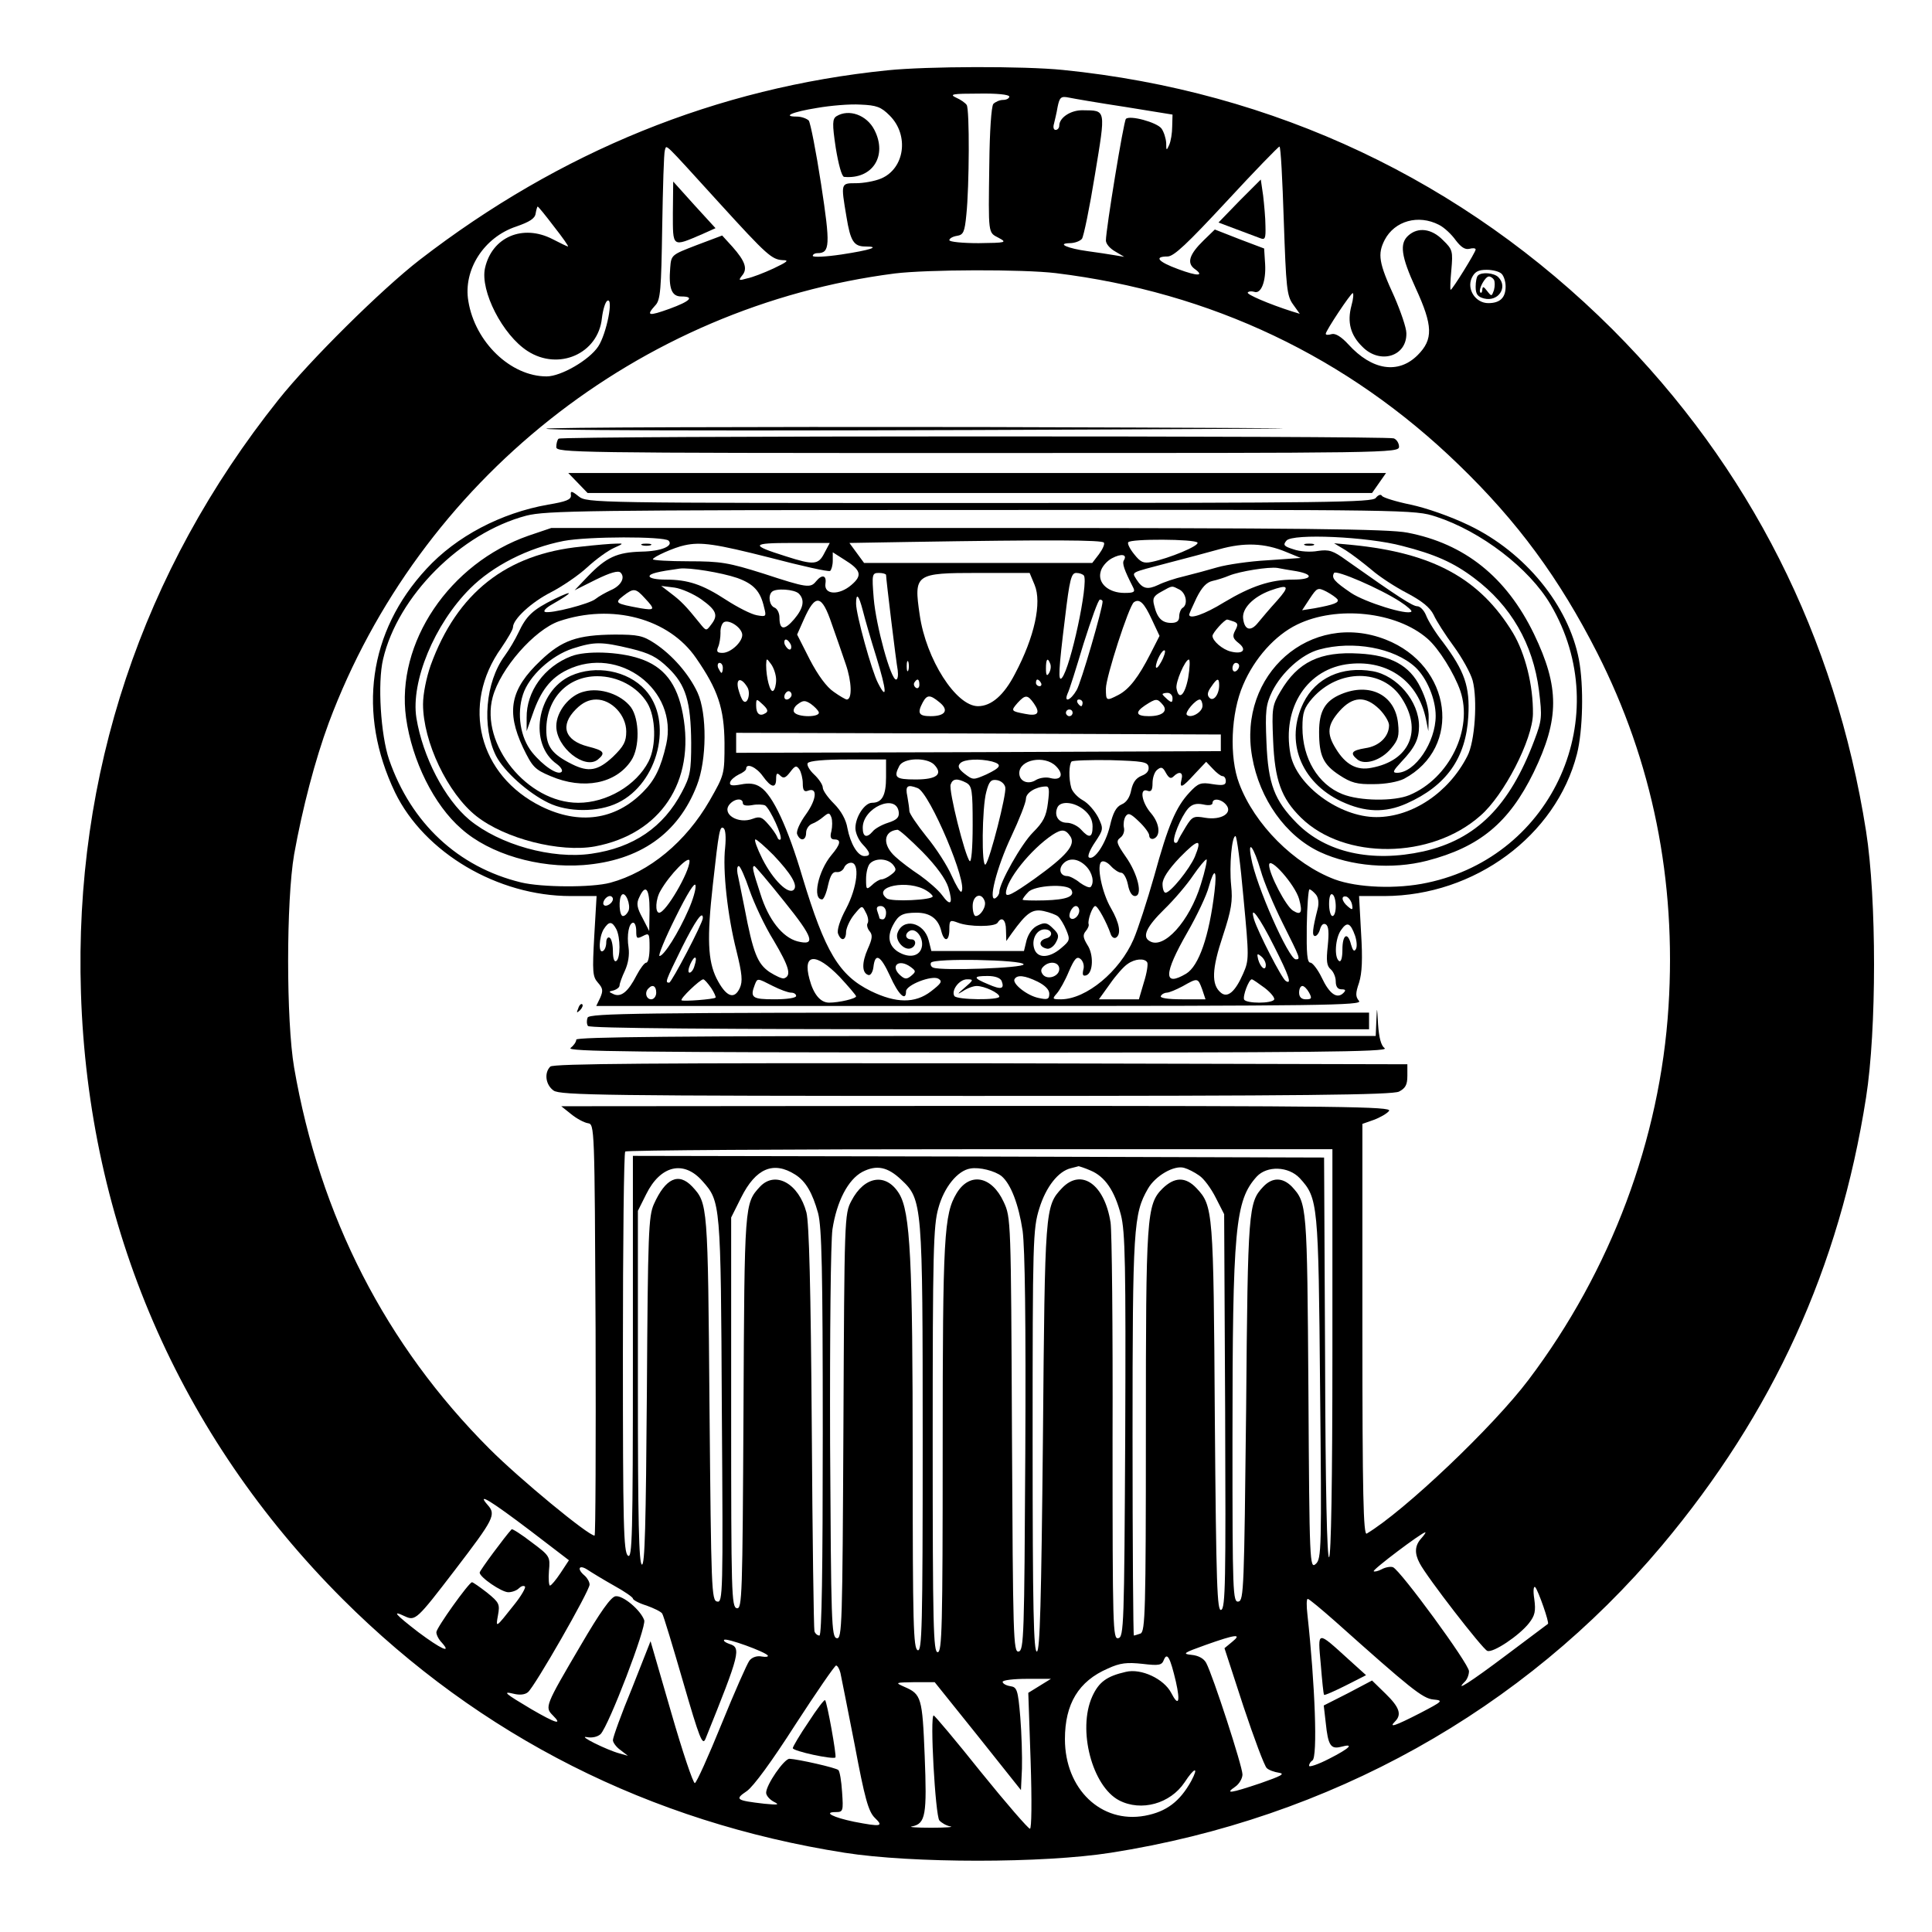 <?xml version="1.0" standalone="no"?>
<!DOCTYPE svg PUBLIC "-//W3C//DTD SVG 20010904//EN"
 "http://www.w3.org/TR/2001/REC-SVG-20010904/DTD/svg10.dtd">
<svg version="1.0" xmlns="http://www.w3.org/2000/svg"
 width="580pt" height="580pt" viewBox="0 0 580 580"
 preserveAspectRatio="xMidYMid meet">
<g transform="translate(0,580) scale(0.1,-0.1)"
fill="#000000" stroke="none">
<path d="M2665 5589 c-513 -52 -984 -244 -1405 -569 -115 -89 -331 -303 -424
-420 -410 -514 -614 -1125 -593 -1780 22 -698 294 -1329 786 -1821 413 -412
922 -669 1506 -761 203 -32 597 -32 800 0 657 103 1238 427 1654 922 334 398
533 834 613 1345 32 203 32 597 0 800 -92 584 -349 1093 -761 1506 -448 447
-1015 715 -1650 779 -118 12 -408 11 -526 -1z m365 -79 c0 -5 -8 -10 -19 -10
-10 0 -23 -6 -29 -12 -6 -8 -11 -84 -12 -178 -3 -217 -4 -207 28 -224 26 -14
23 -15 -60 -16 -49 0 -88 4 -88 9 0 5 10 11 23 13 19 3 23 11 28 63 9 85 10
318 1 330 -4 6 -18 16 -32 22 -21 10 -11 12 68 12 55 1 92 -3 92 -9z m348 -31
l142 -23 -1 -36 c0 -19 -4 -44 -9 -55 -8 -18 -9 -18 -9 6 -1 14 -7 33 -14 43
-14 19 -96 41 -107 29 -7 -8 -60 -332 -60 -365 0 -10 12 -24 28 -33 l27 -16
-30 5 c-16 3 -52 8 -80 12 -59 8 -94 23 -54 24 15 0 31 6 37 13 5 6 23 93 39
192 33 200 34 193 -36 194 -36 1 -71 -22 -71 -46 0 -7 -5 -13 -11 -13 -6 0 -8
8 -5 18 2 9 8 32 11 51 6 29 10 33 34 28 14 -3 90 -16 169 -28z m-707 -26 c59
-59 45 -159 -26 -189 -19 -8 -53 -14 -75 -14 -46 0 -46 1 -29 -100 12 -74 22
-90 57 -90 48 0 14 -11 -72 -24 -47 -7 -86 -9 -86 -4 0 4 6 8 14 8 38 0 39 24
11 207 -15 98 -32 184 -37 191 -6 6 -22 12 -36 12 -45 0 -14 14 61 26 40 7 98
12 130 10 49 -2 62 -7 88 -33z m-511 -263 c143 -157 157 -169 190 -171 20 0
14 -5 -28 -25 -28 -13 -64 -27 -80 -30 -24 -7 -26 -6 -14 9 17 20 9 43 -29 86
l-31 34 -77 -29 c-75 -29 -76 -29 -79 -68 -5 -61 4 -86 33 -86 41 0 28 -14
-35 -37 -64 -23 -71 -21 -43 10 16 16 18 47 21 235 2 120 5 223 8 231 6 17 -9
31 164 -159z m1694 -52 c7 -202 9 -226 28 -252 l20 -28 -23 7 c-69 22 -139 52
-133 57 3 4 12 4 19 2 21 -8 36 32 33 83 l-3 47 -74 28 -74 29 -34 -33 c-42
-41 -51 -67 -27 -85 31 -22 10 -23 -49 -1 -60 22 -74 38 -32 38 19 0 59 38
177 165 84 91 156 165 159 165 4 0 9 -100 13 -222z m-2191 -18 c26 -33 45 -60
42 -60 -2 0 -23 10 -46 22 -89 46 -182 7 -203 -87 -15 -68 53 -201 128 -249
93 -60 212 -8 223 99 3 25 10 48 16 52 20 12 -2 -99 -27 -137 -27 -41 -112
-90 -155 -90 -108 0 -215 103 -235 226 -16 94 47 192 144 224 40 14 56 24 58
39 2 12 5 21 6 21 2 0 24 -27 49 -60z m2657 5 c16 -8 38 -29 50 -46 16 -21 28
-29 41 -26 11 3 19 2 19 -2 0 -8 -70 -121 -75 -121 -2 0 -1 27 2 59 5 57 4 62
-25 90 -34 35 -75 40 -104 14 -27 -24 -22 -62 22 -158 52 -113 53 -154 6 -201
-58 -58 -137 -46 -208 32 -21 23 -39 34 -50 31 -10 -3 -18 -3 -18 1 0 9 75
122 81 122 3 0 2 -17 -4 -38 -13 -49 -3 -88 33 -123 53 -54 134 -29 132 41 0
16 -17 65 -36 109 -47 102 -51 128 -29 171 30 57 101 77 163 45z m-1150 -145
c465 -57 875 -251 1209 -575 177 -171 302 -341 416 -565 166 -327 238 -683
214 -1062 -25 -398 -173 -793 -420 -1120 -107 -142 -374 -395 -486 -462 -10
-6 -13 119 -13 611 l0 619 34 12 c19 7 40 19 46 27 11 13 -138 15 -1236 15
l-1249 -1 30 -24 c16 -13 38 -25 50 -27 20 -3 20 -8 23 -620 1 -340 0 -618 -3
-618 -19 0 -224 169 -315 260 -312 312 -510 699 -587 1145 -24 140 -24 500 0
640 25 139 63 284 104 395 272 727 930 1250 1699 1349 98 12 384 13 484 1z
m1338 -2 c7 -7 12 -24 12 -38 0 -34 -17 -50 -52 -50 -38 0 -65 41 -50 75 9 19
19 25 45 25 18 0 38 -5 45 -12z m-508 -3237 c0 -393 -4 -612 -10 -616 -6 -4
-11 201 -12 597 l-3 603 -1037 3 -1038 2 0 -606 c0 -538 -2 -605 -15 -594 -13
11 -15 91 -15 610 0 328 3 600 7 603 3 4 483 7 1065 7 l1058 0 0 -609z m-1891
513 c54 -61 55 -63 58 -687 4 -553 3 -579 -14 -575 -17 3 -18 35 -23 583 -5
612 -5 612 -52 663 -41 43 -80 25 -115 -53 -16 -36 -18 -86 -21 -563 -3 -398
-6 -522 -15 -519 -9 3 -12 134 -12 533 l0 529 25 50 c43 87 113 103 169 39z
m278 20 c32 -20 52 -55 69 -116 11 -43 14 -169 14 -660 0 -411 -3 -608 -10
-608 -6 0 -13 6 -15 13 -2 6 -6 282 -8 612 -3 421 -8 613 -16 645 -23 87 -93
126 -139 78 -47 -51 -47 -49 -50 -676 -3 -553 -4 -593 -20 -590 -16 3 -17 45
-17 588 l0 585 30 60 c44 88 97 110 162 69z m319 -16 c63 -59 64 -72 64 -781
0 -562 -2 -636 -15 -631 -13 5 -15 78 -15 569 0 603 -7 747 -41 802 -39 63
-104 53 -143 -22 -21 -39 -21 -53 -24 -678 -3 -597 -4 -638 -20 -635 -16 3
-17 45 -20 583 -1 342 2 606 7 644 13 85 47 150 90 173 43 22 76 15 117 -24z
m301 11 c28 -24 51 -85 63 -164 7 -54 10 -270 8 -670 -3 -544 -4 -590 -20
-593 -16 -3 -17 43 -20 650 -3 648 -3 653 -25 700 -36 78 -102 90 -141 26 -38
-63 -42 -129 -42 -765 0 -538 -2 -613 -15 -613 -13 0 -15 77 -15 637 0 562 2
644 17 696 17 63 58 113 96 119 27 5 74 -7 94 -23z m267 17 c43 -18 72 -60 91
-133 13 -50 15 -150 13 -663 -3 -569 -4 -605 -21 -608 -16 -3 -17 28 -17 600
1 332 -2 623 -6 648 -18 115 -88 164 -146 103 -51 -54 -51 -63 -57 -747 -5
-499 -9 -640 -18 -644 -10 -3 -13 128 -13 631 0 604 1 638 20 699 20 65 57
112 95 121 11 3 21 5 23 6 1 0 18 -5 36 -13z m326 -15 c14 -9 36 -39 50 -67
l25 -49 3 -591 c2 -510 1 -592 -12 -597 -12 -5 -15 72 -19 576 -4 622 -5 637
-55 690 -33 35 -66 34 -102 -1 -48 -48 -50 -83 -50 -731 0 -537 -2 -599 -16
-605 -9 -3 -18 -6 -20 -6 -2 0 -4 269 -4 598 0 628 3 668 46 743 22 39 79 72
109 63 11 -3 31 -13 45 -23z m302 -8 c55 -60 56 -75 61 -630 5 -485 4 -513
-13 -528 -18 -16 -19 2 -22 517 -4 562 -4 566 -50 616 -28 28 -59 28 -86 -1
-44 -47 -46 -66 -51 -667 -6 -537 -7 -575 -23 -578 -17 -3 -18 25 -18 480 0
644 8 724 73 796 31 33 95 31 129 -5z m-2309 -1059 l115 -88 -25 -38 c-14 -21
-28 -38 -32 -38 -3 0 -5 20 -3 44 4 43 3 45 -52 86 -31 24 -58 41 -60 39 -18
-19 -96 -124 -96 -130 0 -14 66 -59 86 -59 11 0 25 5 32 12 6 6 14 9 18 5 3
-3 -11 -28 -32 -54 -57 -72 -56 -71 -49 -32 6 33 4 38 -33 68 -22 17 -42 31
-45 31 -9 0 -107 -137 -107 -150 0 -8 7 -22 17 -32 30 -34 -4 -18 -71 32 -70
54 -81 67 -41 48 32 -15 36 -11 151 139 117 153 124 166 98 195 -35 40 9 13
129 -78z m2674 -22 c-20 -22 -21 -45 -5 -75 21 -41 189 -258 203 -263 17 -7
96 46 125 83 18 23 21 36 16 73 -4 25 -2 40 3 35 9 -10 43 -107 38 -110 -1 -1
-57 -43 -124 -93 -109 -82 -159 -114 -125 -80 7 7 12 21 12 31 0 22 -206 303
-228 312 -7 3 -23 0 -34 -6 -11 -6 -22 -8 -24 -6 -5 4 145 117 155 117 2 0 -3
-8 -12 -18z m-2424 -142 c31 -17 57 -35 57 -39 0 -4 18 -14 41 -21 22 -8 43
-18 47 -24 4 -6 32 -99 63 -206 49 -169 58 -192 67 -170 104 258 108 274 71
285 -11 4 -18 9 -15 12 6 7 124 -36 131 -47 2 -4 -6 -5 -18 -3 -14 3 -29 -2
-37 -12 -7 -9 -45 -95 -84 -191 -39 -96 -75 -176 -80 -177 -5 -1 -37 94 -71
212 l-62 214 -56 -142 c-32 -77 -57 -147 -57 -155 0 -7 10 -21 23 -30 l22 -17
-25 7 c-40 11 -128 55 -98 49 16 -3 32 1 41 9 25 26 138 321 131 342 -11 31
-64 75 -86 72 -14 -2 -46 -47 -105 -148 -107 -182 -108 -185 -83 -210 30 -30
9 -24 -65 19 -79 47 -89 55 -52 46 16 -4 33 -3 42 5 20 16 185 304 185 323 0
8 -7 20 -15 27 -24 20 -17 34 8 18 12 -8 48 -30 80 -48z m2166 -108 c225 -201
262 -231 294 -234 31 -3 29 -5 -40 -41 -76 -39 -95 -45 -75 -25 21 21 13 43
-28 83 l-41 40 -72 -38 -73 -37 6 -52 c7 -68 15 -80 46 -72 41 11 27 -4 -36
-36 -33 -17 -60 -26 -60 -21 0 6 5 13 10 16 16 10 8 227 -15 438 -3 26 -3 47
1 47 4 0 41 -31 83 -68z m-310 -61 l-23 -19 57 -175 c32 -96 63 -179 70 -185
6 -6 23 -12 37 -14 19 -3 5 -10 -55 -31 -92 -31 -109 -33 -77 -11 12 8 22 25
22 37 0 24 -89 298 -109 335 -7 13 -23 22 -44 24 -29 3 -24 6 43 30 90 32 110
34 79 9z m-169 -119 c14 -62 8 -77 -14 -34 -22 42 -90 74 -136 63 -57 -13 -81
-30 -101 -74 -45 -100 0 -270 81 -312 66 -34 153 -10 196 54 30 46 44 49 20 4
-34 -61 -74 -92 -139 -104 -131 -24 -240 80 -240 230 0 106 41 174 129 212 37
17 57 19 104 14 50 -6 58 -4 64 12 10 24 19 7 36 -65z m-1007 26 c3 -13 22
-111 43 -217 30 -160 41 -199 60 -218 27 -26 21 -28 -62 -12 -63 13 -94 29
-55 29 22 0 23 3 19 60 -2 33 -7 62 -11 66 -6 7 -122 33 -147 34 -16 0 -70
-78 -70 -102 0 -8 10 -20 23 -27 18 -9 14 -10 -28 -6 -86 10 -90 13 -53 38 20
14 75 89 146 200 63 97 118 177 122 177 4 0 10 -10 13 -22z m598 -39 l-34 -21
7 -204 c4 -122 3 -204 -2 -204 -5 0 -71 76 -147 170 -75 94 -139 170 -142 170
-12 0 5 -300 17 -315 6 -7 21 -16 33 -18 12 -2 -14 -4 -58 -4 -44 0 -70 2 -57
4 41 8 45 35 38 212 -7 175 -10 185 -61 207 -29 13 -28 13 31 14 l60 0 130
-162 129 -162 3 64 c1 36 -1 106 -5 155 -7 83 -10 90 -30 93 -13 2 -23 8 -23
13 0 5 33 9 73 9 l72 0 -34 -21z"/>
<path d="M2511 5451 c-12 -8 -13 -22 -2 -95 8 -49 18 -86 25 -87 85 -8 131 63
91 141 -23 45 -77 64 -114 41z"/>
<path d="M2020 5161 c0 -105 -3 -103 88 -64 l40 18 -64 70 -63 70 -1 -94z"/>
<path d="M3721 5197 l-63 -65 53 -20 c30 -11 62 -23 72 -27 15 -6 17 -1 16 36
0 24 -4 66 -7 92 l-7 48 -64 -64z"/>
<path d="M1640 4513 c0 -7 902 -7 2130 0 256 1 -119 3 -832 5 -714 1 -1298 -1
-1298 -5z"/>
<path d="M1677 4483 c-4 -3 -7 -15 -7 -25 0 -17 45 -18 1265 -18 1235 0 1265
0 1265 19 0 10 -7 22 -16 25 -22 8 -2499 8 -2507 -1z"/>
<path d="M1735 4350 l29 -30 1177 0 1178 0 21 30 21 30 -1227 0 -1228 0 29
-30z"/>
<path d="M1714 4313 c1 -13 -15 -19 -69 -28 -141 -25 -275 -95 -365 -193 -174
-188 -208 -433 -94 -671 88 -181 308 -311 527 -311 l78 0 -7 -120 c-6 -108 -5
-122 11 -140 15 -17 16 -24 7 -45 l-12 -25 1151 0 c1033 0 1150 2 1139 15 -11
13 -11 23 0 55 9 29 11 70 6 150 l-6 110 77 0 c270 1 514 181 577 426 18 70
21 205 6 284 -31 162 -161 322 -330 403 -56 27 -128 52 -175 62 -44 9 -82 21
-86 26 -3 6 -11 4 -19 -6 -11 -13 -139 -15 -1190 -15 -1159 0 -1178 0 -1203
20 -21 17 -25 17 -23 3z m2597 -64 c135 -44 280 -155 344 -264 196 -333 9
-755 -370 -835 -92 -20 -210 -15 -278 10 -122 46 -241 165 -287 288 -30 79
-25 211 12 296 34 80 96 149 162 181 119 58 298 39 391 -42 34 -29 81 -105 99
-157 39 -115 -33 -263 -153 -313 -46 -19 -149 -18 -201 3 -73 29 -120 107
-120 200 0 45 5 59 30 88 79 89 211 89 268 0 63 -97 24 -188 -91 -209 -44 -9
-78 10 -107 58 -28 45 -25 71 11 112 40 45 78 47 120 6 16 -16 29 -38 29 -48
0 -34 -29 -63 -71 -69 -42 -7 -47 -15 -24 -34 22 -18 71 -3 101 33 22 26 25
38 21 76 -9 85 -85 123 -171 87 -48 -20 -66 -51 -66 -113 0 -71 12 -98 61
-130 35 -23 53 -28 103 -27 36 0 73 7 91 16 176 94 144 340 -55 418 -225 88
-445 -104 -401 -352 22 -127 101 -238 204 -286 93 -43 216 -53 321 -26 158 41
246 114 320 265 78 161 78 256 1 416 -83 171 -208 271 -380 304 -57 11 -310
14 -1320 14 l-1250 0 -68 -23 c-238 -83 -399 -322 -368 -547 18 -129 84 -262
166 -333 85 -76 232 -119 366 -109 169 13 285 94 341 239 30 76 31 216 2 279
-26 56 -76 113 -129 148 -35 23 -50 26 -120 26 -112 -1 -158 -17 -222 -78 -91
-86 -104 -152 -53 -261 28 -58 35 -66 83 -86 98 -42 196 -23 242 47 26 39 25
124 -1 160 -29 38 -91 60 -140 47 -44 -10 -84 -60 -84 -104 0 -64 86 -132 125
-100 24 20 18 27 -30 39 -70 18 -85 63 -36 112 20 20 39 29 61 29 46 0 90 -47
90 -96 0 -30 -7 -44 -40 -76 -45 -42 -73 -47 -123 -22 -60 30 -77 53 -77 103
0 94 64 161 153 161 61 0 120 -31 150 -80 26 -42 28 -129 4 -176 -37 -72 -126
-124 -211 -124 -153 0 -295 176 -257 317 23 86 125 202 199 228 159 54 330 9
412 -111 65 -94 84 -150 85 -254 0 -95 0 -95 -45 -174 -71 -123 -180 -214
-298 -246 -56 -15 -206 -14 -268 1 -189 46 -330 178 -396 369 -25 73 -35 230
-18 301 44 189 233 379 430 431 60 15 173 17 1366 17 1290 1 1301 1 1365 -20z
m-2304 -72 c16 -16 -22 -32 -81 -33 -74 -2 -106 -17 -161 -74 l-40 -42 64 32
c43 21 67 28 74 21 15 -15 1 -40 -30 -53 -15 -7 -35 -18 -45 -26 -18 -15 -135
-45 -152 -39 -6 3 4 13 22 23 63 36 67 45 7 16 -67 -33 -85 -51 -109 -102 -9
-19 -27 -50 -41 -69 -58 -79 -69 -214 -26 -300 24 -47 97 -112 157 -141 59
-29 150 -29 209 0 122 59 167 246 82 339 -53 58 -149 76 -224 42 -102 -47
-127 -205 -41 -265 12 -9 18 -19 14 -23 -11 -12 -56 18 -89 59 -35 44 -46 115
-27 173 18 56 85 117 149 138 66 21 86 21 174 0 57 -14 79 -25 113 -58 53 -51
68 -101 69 -225 0 -85 -3 -101 -28 -148 -55 -105 -145 -167 -272 -185 -118
-17 -275 27 -366 102 -74 62 -140 189 -159 306 -17 109 54 281 161 388 69 69
174 122 281 143 74 14 301 14 315 1z m2203 -16 c98 -25 154 -50 215 -96 111
-83 177 -198 195 -337 10 -81 9 -90 -14 -151 -74 -197 -174 -297 -333 -333
-155 -34 -292 -4 -380 85 -67 68 -86 117 -91 242 -4 95 -2 113 17 153 29 58
89 112 141 126 102 28 226 5 289 -53 34 -32 61 -95 61 -146 0 -79 -62 -171
-116 -171 -15 0 -12 6 13 33 40 42 53 68 53 107 0 75 -66 152 -139 165 -93 16
-171 -20 -208 -95 -56 -114 -9 -238 114 -296 71 -33 131 -35 196 -6 119 53
178 136 185 262 5 89 -11 135 -76 222 -23 29 -45 65 -51 81 -6 15 -18 27 -26
27 -14 0 -56 27 -213 138 -40 29 -52 33 -86 28 -21 -4 -54 -2 -73 5 -29 9 -32
13 -21 26 18 22 244 12 348 -16z m-896 10 c3 -5 -4 -20 -15 -35 l-20 -26 -343
0 -342 0 -22 30 -22 30 177 3 c432 7 582 6 587 -2z m281 0 c5 -10 -85 -47
-138 -58 -24 -5 -33 -1 -52 23 -13 16 -21 32 -18 36 6 11 201 10 208 -1z
m-1284 -45 c95 -25 176 -43 181 -40 4 3 8 17 8 31 l0 25 33 -21 c52 -32 57
-48 23 -77 -37 -32 -83 -30 -78 4 4 25 -10 29 -28 7 -17 -21 -27 -20 -158 23
-105 33 -128 37 -224 37 -60 0 -108 3 -108 6 0 7 65 36 95 42 49 11 94 4 256
-37z m164 14 c-18 -36 -32 -37 -116 -10 -108 34 -105 40 19 40 l113 0 -16 -30z
m1386 3 l44 -18 -100 -7 c-55 -3 -122 -13 -150 -21 -27 -8 -72 -20 -100 -27
-27 -6 -62 -18 -78 -26 -32 -15 -47 -12 -65 16 -14 24 -23 19 98 51 47 12 114
30 150 40 75 21 136 19 201 -8z m-487 -25 c-6 -9 1 -29 27 -80 8 -15 4 -18
-25 -18 -48 0 -81 29 -72 63 3 15 19 33 34 41 28 15 47 12 36 -6z m-1161 -53
c50 -18 70 -40 81 -89 7 -27 6 -28 -22 -23 -17 3 -58 24 -92 46 -72 47 -115
61 -182 61 -27 0 -48 4 -48 10 0 8 25 14 90 23 29 4 126 -12 173 -28z m1680
20 c53 -10 46 -25 -11 -25 -67 0 -125 -19 -207 -68 -60 -37 -105 -52 -105 -37
0 2 10 25 22 50 16 32 30 47 48 51 14 3 36 10 50 16 32 13 119 27 145 23 11
-2 37 -7 58 -10z m310 -91 c22 -14 37 -28 34 -30 -11 -12 -139 28 -181 56 -50
34 -60 45 -51 60 6 10 138 -47 198 -86z m-1543 80 c0 -12 30 -260 35 -286 2
-16 0 -28 -5 -28 -16 0 -60 161 -67 243 -6 74 -5 77 16 77 11 0 21 -3 21 -6z
m446 -30 c22 -53 0 -156 -59 -267 -33 -64 -71 -97 -111 -97 -66 0 -156 141
-175 274 -18 123 -14 126 176 126 l154 0 15 -36z m148 28 c14 -23 -40 -276
-66 -307 -12 -14 -10 25 9 178 14 118 19 137 34 137 10 0 20 -4 23 -8z m-1149
-71 c46 -33 52 -48 30 -76 -15 -20 -15 -20 -35 5 -41 51 -56 66 -85 88 l-30
23 40 -5 c21 -3 57 -19 80 -35z m1436 29 c20 -11 26 -45 9 -55 -5 -3 -10 -15
-10 -26 0 -13 -7 -19 -24 -19 -27 0 -42 14 -51 52 -6 22 -2 29 22 42 34 19 30
18 54 6z m293 -33 c-22 -24 -47 -54 -57 -66 -22 -28 -41 -23 -45 12 -4 30 30
65 81 84 56 20 60 14 21 -30z m181 4 c6 -10 -9 -16 -68 -27 l-38 -6 23 35 c22
33 24 34 50 21 15 -8 29 -18 33 -23z m-2079 3 c32 -34 30 -37 -13 -30 -76 14
-79 16 -52 37 31 24 37 24 65 -7z m462 14 c19 -19 14 -44 -14 -77 -29 -34 -44
-33 -44 5 0 14 -7 27 -15 30 -15 6 -20 35 -8 47 11 12 68 8 81 -5z m192 -50
c6 -24 24 -87 41 -141 31 -101 33 -133 5 -78 -19 36 -66 206 -66 239 0 34 8
26 20 -20z m-93 -41 c12 -34 31 -88 42 -121 18 -52 20 -106 3 -106 -3 0 -21
10 -39 23 -21 14 -47 49 -72 97 l-38 75 20 45 c35 79 54 76 84 -13z m813 67
c0 -21 -65 -245 -78 -266 -18 -31 -39 -39 -27 -10 5 9 26 77 48 150 23 72 44
132 49 132 4 0 8 -2 8 -6z m148 -54 l23 -49 -27 -53 c-36 -71 -64 -107 -96
-124 -37 -19 -38 -19 -38 19 0 34 69 248 84 259 17 12 31 -2 54 -52z m-1230
-43 c4 -21 -33 -57 -59 -57 -16 0 -19 4 -13 18 4 9 7 28 7 42 -1 14 4 28 10
32 15 9 51 -14 55 -35z m1476 37 c13 -5 13 -10 4 -27 -9 -17 -7 -24 11 -38 25
-20 12 -34 -24 -25 -25 6 -55 32 -55 47 0 9 36 49 44 49 2 0 11 -3 20 -6z
m-1330 -69 c3 -8 1 -15 -3 -15 -5 0 -11 7 -15 15 -3 8 -1 15 3 15 5 0 11 -7
15 -15z m1112 -52 c-8 -15 -15 -22 -16 -15 0 17 20 55 27 49 2 -3 -2 -18 -11
-34z m-1156 -54 c0 -15 -4 -30 -9 -33 -9 -6 -21 40 -21 78 1 21 1 21 15 2 8
-11 15 -32 15 -47z m397 29 c-3 -7 -5 -2 -5 12 0 14 2 19 5 13 2 -7 2 -19 0
-25z m426 19 c3 -8 1 -20 -4 -28 -6 -10 -9 -7 -9 14 0 29 5 35 13 14z m414
-42 c-10 -52 -28 -69 -35 -32 -4 18 26 87 37 87 4 0 3 -25 -2 -55z m-1397 30
c0 -8 -2 -15 -4 -15 -2 0 -6 7 -10 15 -3 8 -1 15 4 15 6 0 10 -7 10 -15z
m1550 6 c0 -6 -4 -13 -10 -16 -5 -3 -10 1 -10 9 0 9 5 16 10 16 6 0 10 -4 10
-9z m-1477 -63 c12 -18 1 -56 -12 -42 -5 5 -11 22 -15 37 -7 31 9 34 27 5z
m517 6 c0 -8 -5 -12 -10 -9 -6 4 -8 11 -5 16 9 14 15 11 15 -7z m365 6 c3 -5
1 -10 -4 -10 -6 0 -11 5 -11 10 0 6 2 10 4 10 3 0 8 -4 11 -10z m535 -7 c0
-28 -17 -50 -29 -38 -8 8 -6 18 5 33 18 27 24 28 24 5z m-1285 -34 c-10 -15
-25 -10 -19 6 4 8 10 12 15 9 5 -3 7 -10 4 -15z m1145 -5 c0 -14 -3 -14 -15
-4 -8 7 -15 14 -15 16 0 2 7 4 15 4 8 0 15 -7 15 -16z m-700 -12 c30 -24 18
-42 -26 -42 -36 0 -41 9 -24 41 13 24 22 24 50 1z m284 -4 c20 -29 12 -39 -27
-31 -42 8 -43 9 -22 33 23 25 30 25 49 -2z m-806 -29 c-17 -11 -28 -2 -28 23
0 21 1 21 20 3 15 -14 17 -21 8 -26z m160 3 c5 -16 -64 -16 -74 0 -4 6 1 17
11 24 16 12 22 12 39 1 11 -8 22 -19 24 -25z m792 28 c0 -5 -2 -10 -4 -10 -3
0 -8 5 -11 10 -3 6 -1 10 4 10 6 0 11 -4 11 -10z m241 -6 c16 -19 -2 -34 -42
-34 -38 0 -43 11 -12 32 34 22 37 22 54 2z m119 -3 c0 -19 -35 -39 -47 -27 -7
7 26 46 39 46 4 0 8 -9 8 -19z m-390 -21 c0 -5 -4 -10 -10 -10 -5 0 -10 5 -10
10 0 6 5 10 10 10 6 0 10 -4 10 -10z m445 -90 l0 -25 -727 -3 -728 -2 0 30 0
30 728 -2 727 -3 0 -25z m-1005 -103 c0 -55 -12 -77 -42 -77 -22 0 -50 -42
-50 -76 0 -14 9 -35 21 -48 25 -26 26 -36 6 -36 -20 0 -42 37 -51 84 -4 25
-19 52 -40 73 -19 19 -34 40 -34 49 0 8 -12 26 -26 39 -14 13 -23 29 -19 34 4
7 51 11 121 11 l114 0 0 -53z m144 38 c28 -29 9 -45 -55 -45 -61 0 -67 6 -49
41 13 24 81 26 104 4z m174 9 c32 -9 27 -18 -17 -39 -39 -17 -40 -17 -65 2
-19 15 -22 23 -13 32 12 12 58 14 95 5z m192 -14 c25 -25 16 -44 -16 -36 -13
4 -32 1 -43 -5 -24 -16 -51 -5 -51 20 0 41 76 55 110 21z m278 -2 c2 -12 -5
-21 -21 -27 -17 -7 -26 -20 -31 -43 -4 -21 -14 -37 -29 -43 -16 -7 -26 -25
-35 -65 -13 -54 -47 -104 -63 -94 -5 3 3 23 18 45 26 39 26 41 10 75 -10 19
-30 43 -47 52 -16 9 -31 26 -34 37 -8 28 -7 70 1 79 4 3 57 5 117 4 96 -3 111
-5 114 -20z m222 -28 c6 0 10 -7 10 -15 0 -12 -8 -14 -40 -9 -35 6 -43 3 -69
-25 -41 -44 -64 -98 -106 -251 -21 -74 -49 -160 -62 -190 -42 -97 -142 -179
-217 -180 -27 0 -28 1 -13 18 8 9 25 39 36 66 17 39 24 46 35 37 8 -7 12 -21
8 -33 -3 -15 -1 -19 9 -16 21 7 23 63 3 92 -12 20 -14 29 -5 40 7 8 11 18 9
22 -3 13 12 54 20 54 8 0 35 -51 46 -83 3 -10 10 -15 16 -12 17 10 11 44 -15
89 -27 46 -44 130 -28 139 6 4 18 -2 28 -13 10 -11 24 -20 31 -20 7 0 16 -16
20 -35 4 -22 12 -35 21 -35 25 0 9 67 -28 119 -27 39 -29 46 -16 56 9 6 14 20
11 31 -2 10 0 25 5 33 8 12 15 9 40 -15 17 -16 31 -35 31 -42 0 -8 6 -12 13
-10 22 8 19 45 -7 76 -29 33 -36 78 -11 68 11 -4 15 2 15 23 0 16 6 34 14 40
12 10 17 8 26 -9 9 -16 15 -19 23 -11 17 17 30 13 24 -9 -7 -29 2 -25 40 17
l34 36 20 -21 c11 -12 24 -22 29 -22z m-1380 0 c25 -35 40 -38 40 -8 0 17 3
19 12 10 10 -10 16 -8 30 10 15 20 19 21 28 8 5 -8 10 -27 10 -42 0 -20 4 -26
15 -22 30 12 27 -25 -5 -70 -19 -26 -30 -51 -27 -60 9 -23 27 -20 27 4 0 11 8
23 18 27 9 3 25 13 34 21 16 13 18 13 24 -2 3 -9 3 -27 0 -41 -5 -18 -2 -25 9
-25 21 0 19 -14 -9 -47 -40 -48 -58 -133 -28 -133 5 0 13 19 18 43 7 30 14 41
26 39 8 -1 18 4 22 13 3 8 12 15 21 15 27 0 19 -73 -15 -138 -19 -35 -28 -65
-24 -75 9 -24 24 -21 24 6 1 12 11 35 24 51 24 29 24 29 35 7 7 -12 9 -26 6
-32 -4 -5 -1 -17 6 -25 9 -11 8 -22 -6 -53 -18 -41 -18 -72 2 -78 6 -2 13 8
15 23 5 45 21 37 50 -26 25 -56 48 -78 48 -46 0 19 77 49 97 38 13 -8 9 -14
-22 -38 -48 -37 -105 -36 -181 1 -95 47 -137 117 -205 342 -44 149 -89 246
-126 270 -16 11 -34 13 -59 8 -27 -5 -35 -3 -32 7 2 7 14 17 26 23 12 5 22 13
22 17 0 19 31 5 50 -22z m611 -20 c17 -10 19 -22 19 -127 0 -71 -4 -113 -9
-108 -14 15 -64 214 -57 230 6 18 20 19 47 5z m117 -14 c4 -20 -46 -216 -59
-231 -13 -13 -11 172 2 218 8 31 14 38 32 35 12 -2 23 -11 25 -22z m-263 -2
c36 -14 153 -290 131 -311 -3 -3 -16 19 -29 48 -13 30 -47 83 -76 118 -28 35
-51 69 -51 76 0 7 -3 27 -6 44 -7 32 0 37 31 25z m391 -44 c-5 -41 -14 -58
-45 -89 -35 -35 -101 -152 -101 -179 0 -6 -5 -14 -11 -18 -24 -15 3 92 47 185
24 51 44 102 44 113 0 18 29 36 59 37 11 1 12 -10 7 -49z m-916 -1 c0 -7 11
-9 28 -6 15 3 33 2 39 -1 15 -10 54 -95 46 -102 -3 -3 -8 1 -10 8 -3 7 -15 25
-27 38 -18 21 -25 24 -46 16 -44 -17 -94 14 -70 43 15 18 40 20 40 4z m1451
-5 c21 -25 -15 -47 -63 -39 -34 6 -39 4 -58 -27 -11 -18 -22 -37 -24 -43 -2
-5 -6 -7 -10 -4 -9 8 19 77 41 102 12 13 25 16 45 12 17 -4 28 -2 28 4 0 16
26 13 41 -5z m-983 -21 c2 -16 -4 -24 -32 -33 -19 -6 -40 -18 -46 -26 -18 -21
-30 -17 -30 11 0 60 100 104 108 48z m556 6 c17 -14 26 -30 26 -50 0 -34 -10
-37 -35 -9 -10 11 -29 20 -42 20 -25 0 -39 21 -29 45 8 21 49 19 80 -6z
m-1077 -113 c-8 -68 7 -205 34 -311 17 -69 19 -91 10 -111 -17 -37 -42 -26
-70 29 -26 53 -29 120 -11 281 18 163 21 177 32 170 6 -4 8 -26 5 -58z m592
-13 c43 -44 70 -82 78 -107 15 -50 7 -59 -19 -23 -11 15 -41 41 -66 59 -26 17
-59 42 -74 56 -40 36 -36 77 6 81 5 1 38 -29 75 -66z m445 45 c15 -25 -12 -57
-108 -126 -65 -46 -86 -57 -86 -43 0 38 74 131 140 175 28 18 39 17 54 -6z
m519 -183 c17 -180 17 -187 -1 -228 -24 -55 -47 -74 -67 -57 -29 24 -27 71 6
170 26 79 30 105 25 152 -6 60 2 148 13 148 4 0 15 -83 24 -185z m-1411 128
c53 -56 74 -91 61 -104 -16 -16 -62 29 -94 92 -16 32 -26 59 -21 59 4 0 28
-21 54 -47z m1265 -5 c-16 -37 -73 -108 -88 -108 -5 0 -9 12 -9 26 0 17 17 43
52 80 56 57 68 58 45 2z m198 -42 c9 -33 39 -104 66 -158 53 -106 54 -108 39
-108 -21 0 -120 223 -134 305 -11 58 8 32 29 -39z m-1715 29 c0 -33 -71 -155
-91 -155 -13 0 -11 41 4 66 27 48 87 109 87 89z m611 -11 c11 -14 10 -18 -6
-30 -10 -8 -23 -14 -29 -14 -5 0 -18 -7 -28 -17 -17 -15 -18 -14 -18 18 0 19
5 40 12 47 17 17 53 15 69 -4z m579 -4 c20 -20 26 -50 14 -63 -4 -3 -18 3 -32
13 -13 11 -31 20 -38 20 -20 0 -27 19 -14 35 17 21 46 19 70 -5z m345 -55
c-34 -111 -112 -197 -154 -170 -23 13 -9 43 44 95 30 29 69 75 87 102 18 26
36 48 40 48 3 0 -4 -34 -17 -75z m295 -44 c11 -40 6 -50 -18 -35 -21 12 -72
110 -72 137 0 29 78 -59 90 -102z m-1650 27 c14 -40 46 -109 73 -152 46 -78
54 -105 31 -113 -6 -2 -25 7 -44 19 -36 25 -49 56 -75 193 -9 44 -18 90 -21
103 -2 12 -1 22 4 22 4 0 19 -33 32 -72z m105 -35 c87 -108 95 -133 39 -119
-45 12 -87 65 -111 142 -24 73 -26 84 -18 84 2 0 43 -48 90 -107z m1291 30
c-16 -134 -47 -223 -85 -246 -69 -41 -68 -1 3 123 30 52 59 114 65 138 17 60
25 52 17 -15z m-1579 -54 c-30 -69 -74 -139 -87 -139 -5 0 16 52 48 116 35 71
58 108 60 96 2 -10 -8 -44 -21 -73z m715 57 c10 -6 18 -14 18 -17 0 -11 -124
-17 -138 -6 -46 36 65 58 120 23z m434 3 c12 -20 -13 -30 -80 -32 -36 -1 -66
0 -66 2 0 3 7 13 17 23 18 20 117 26 129 7z m-1266 -61 l-1 -63 -20 39 c-17
31 -19 44 -10 62 19 42 31 27 31 -38z m2000 47 c8 -9 10 -26 6 -42 -16 -63
-18 -83 -8 -83 5 0 12 9 15 21 4 13 10 18 17 14 9 -5 10 -25 6 -65 -5 -45 -3
-60 9 -70 8 -7 15 -23 15 -36 0 -16 6 -24 17 -24 13 0 14 -3 6 -11 -19 -19
-42 -3 -65 46 -12 25 -28 45 -34 45 -10 0 -12 28 -11 110 1 60 5 110 8 110 4
0 12 -7 19 -15z m-2063 -49 c-4 -9 -11 -16 -17 -16 -11 0 -14 53 -3 64 11 10
27 -30 20 -48z m2123 13 c0 -16 -4 -29 -10 -29 -5 0 -10 16 -10 36 0 21 4 33
10 29 6 -3 10 -19 10 -36z m-2170 22 c0 -12 -20 -25 -27 -18 -7 7 6 27 18 27
5 0 9 -4 9 -9z m1116 -6 c6 -16 -12 -45 -27 -45 -5 0 -9 14 -9 30 0 32 26 43
36 15z m1103 -11 c3 -16 1 -17 -13 -5 -19 16 -21 34 -3 29 6 -3 14 -13 16 -24z
m-1399 -24 c0 -11 -4 -20 -10 -20 -5 0 -10 2 -10 4 0 2 -3 11 -6 20 -4 11 -1
16 10 16 9 0 16 -8 16 -20z m580 6 c0 -16 -18 -31 -27 -22 -8 8 5 36 17 36 5
0 10 -6 10 -14z m-64 -17 c7 -6 18 -24 25 -41 12 -29 11 -32 -15 -54 -37 -32
-74 -32 -82 1 -7 27 9 55 32 55 23 0 27 -21 5 -27 -24 -6 -23 -26 2 -31 8 -2
21 7 27 19 10 18 9 25 -9 42 -17 17 -24 19 -45 9 -16 -7 -28 -24 -34 -44 l-8
-33 -139 0 -139 0 -8 32 c-14 55 -78 69 -94 21 -7 -22 20 -52 40 -45 17 6 18
27 2 27 -18 0 -21 16 -6 25 18 11 41 -17 38 -44 -4 -32 -38 -40 -74 -17 -26
18 -31 45 -13 79 16 30 28 37 71 37 40 0 65 -18 74 -56 9 -34 24 -30 24 6 0
28 2 29 26 20 33 -13 111 -13 119 0 12 20 25 9 25 -22 l1 -33 17 24 c44 61 61
73 95 66 18 -4 37 -11 43 -16z m649 -90 c45 -89 54 -116 35 -104 -12 7 -83
146 -95 184 -15 50 16 8 60 -80z m-1715 85 c0 -15 -94 -194 -101 -194 -13 0
-12 3 38 105 41 82 63 113 63 89z m-260 -33 c13 -25 13 -88 0 -96 -6 -4 -10 8
-10 29 0 19 -4 38 -10 41 -5 3 -10 -3 -10 -14 0 -11 -4 -23 -10 -26 -14 -9
-12 41 2 65 16 25 25 25 38 1z m60 -6 c0 -23 2 -24 20 -15 19 10 20 8 20 -35
0 -25 -4 -45 -10 -45 -5 0 -18 -17 -29 -38 -25 -49 -46 -66 -68 -57 -17 8 -17
8 0 12 9 3 17 9 17 15 0 5 7 25 16 44 10 22 14 47 11 69 -6 38 1 75 14 75 5 0
9 -11 9 -25z m2158 -14 c5 -15 7 -34 2 -41 -5 -8 -9 -3 -14 14 -10 40 -26 31
-26 -15 0 -24 -4 -38 -10 -34 -15 10 -12 68 6 93 18 26 28 22 42 -17z m-268
-88 c0 -20 -16 -8 -23 17 -4 17 -3 19 9 9 8 -6 14 -18 14 -26z m-1715 -2 c-3
-12 -10 -21 -15 -21 -5 0 -4 11 2 25 13 29 23 26 13 -4z m435 -33 c27 -29 50
-56 50 -59 0 -7 -51 -19 -81 -19 -26 0 -47 25 -59 71 -21 77 19 80 90 7z m553
37 c2 -11 -245 -20 -271 -10 -7 2 -10 10 -7 15 9 14 274 9 278 -5z m371 6 c3
-5 -1 -32 -10 -60 l-15 -51 -60 0 -60 0 33 46 c18 26 42 53 53 60 22 16 51 18
59 5z m-710 -14 c16 -12 16 -14 2 -26 -13 -11 -19 -11 -31 -1 -35 29 -8 54 29
27z m446 -6 c0 -22 -35 -34 -49 -17 -7 9 -7 16 1 24 19 19 48 14 48 -7z m-173
-36 c9 -24 -1 -27 -40 -10 -46 19 -47 25 -2 25 23 0 38 -6 42 -15z m108 -2
c22 -11 35 -24 35 -36 0 -17 -5 -19 -32 -13 -35 7 -81 44 -72 57 8 13 30 11
69 -8z m-980 -19 c9 -14 15 -27 13 -29 -6 -5 -97 -12 -102 -8 -5 5 55 62 65
63 4 0 14 -12 24 -26z m185 6 c22 -11 46 -20 55 -20 8 0 15 -4 15 -10 0 -6
-28 -10 -65 -10 -67 0 -74 5 -59 44 8 20 7 20 54 -4z m575 -6 c-21 -18 -23
-21 -5 -10 13 9 32 16 42 16 23 0 68 -21 68 -32 0 -11 -128 -10 -135 2 -10 17
15 50 38 50 21 0 20 -2 -8 -26z m714 -4 l10 -30 -70 0 c-44 0 -68 4 -64 10 3
6 12 10 18 10 7 0 28 9 47 19 46 26 46 26 59 -9z m188 4 c18 -14 31 -30 28
-35 -8 -12 -82 -12 -90 0 -5 10 14 61 23 61 3 0 20 -12 39 -26z m-1827 -14 c0
-11 -7 -20 -15 -20 -15 0 -21 21 -8 33 12 13 23 7 23 -13z m1960 0 c9 -17 8
-20 -10 -20 -13 0 -20 7 -20 20 0 11 4 20 10 20 5 0 14 -9 20 -20z"/>
<path d="M1745 4159 c-225 -22 -373 -139 -452 -356 -13 -37 -23 -86 -23 -117
0 -113 74 -268 160 -336 86 -68 251 -110 356 -91 197 37 302 194 264 397 -17
92 -57 143 -130 167 -63 21 -161 24 -205 7 -81 -31 -135 -106 -134 -185 l0
-40 18 51 c24 70 54 109 104 133 155 75 334 -60 297 -224 -16 -70 -34 -107
-70 -143 -83 -84 -191 -99 -305 -43 -188 93 -242 305 -120 476 19 28 35 55 35
62 0 24 55 75 114 105 33 17 82 50 109 75 26 24 62 50 80 58 29 13 30 14 7 13
-14 0 -61 -4 -105 -9z"/>
<path d="M1928 4163 c6 -2 18 -2 25 0 6 3 1 5 -13 5 -14 0 -19 -2 -12 -5z"/>
<path d="M3918 4163 c6 -2 18 -2 25 0 6 3 1 5 -13 5 -14 0 -19 -2 -12 -5z"/>
<path d="M4040 4148 c19 -12 54 -39 78 -59 24 -21 72 -52 107 -70 45 -24 68
-43 79 -65 8 -18 35 -60 60 -94 25 -34 51 -81 57 -103 15 -57 7 -184 -16 -227
-56 -110 -166 -183 -273 -183 -111 0 -240 95 -258 189 -26 140 51 258 178 271
116 12 206 -53 229 -167 l7 -35 1 41 c1 25 -9 59 -25 91 -32 65 -88 96 -184
101 -117 7 -184 -25 -236 -114 -25 -42 -26 -51 -22 -147 5 -119 24 -173 84
-232 130 -127 390 -125 538 6 71 61 157 229 158 306 1 85 -23 181 -60 243 -99
163 -240 240 -482 264 l-55 5 35 -21z"/>
<path d="M1736 2773 c-6 -14 -5 -15 5 -6 7 7 10 15 7 18 -3 3 -9 -2 -12 -12z"/>
<path d="M4132 2738 l-2 -48 -1200 0 c-891 0 -1200 -3 -1200 -11 0 -7 -8 -18
-17 -25 -15 -11 189 -13 1221 -14 994 0 1237 2 1223 13 -11 8 -17 31 -20 72
-3 54 -3 56 -5 13z"/>
<path d="M1764 2745 c-3 -8 -3 -19 1 -25 4 -7 371 -10 1176 -10 l1169 0 0 25
0 25 -1170 0 c-1014 0 -1171 -2 -1176 -15z"/>
<path d="M1652 2598 c-19 -19 -14 -55 10 -72 20 -14 157 -16 1268 -16 984 0
1250 3 1270 13 19 10 25 20 25 47 l0 35 -1280 3 c-988 1 -1284 -1 -1293 -10z"/>
<path d="M4437 4973 c-4 -3 -7 -19 -7 -34 0 -22 6 -30 25 -35 43 -11 73 34 43
64 -13 13 -50 16 -61 5z m48 -13 c3 -6 3 -19 0 -31 -7 -19 -7 -20 -21 -2 -10
13 -13 14 -14 4 0 -8 -3 -12 -6 -9 -7 8 14 48 26 48 5 0 12 -5 15 -10z"/>
<path d="M3965 804 c4 -49 8 -90 10 -92 2 -2 31 11 65 28 l61 31 -52 47 c-97
88 -93 88 -84 -14z"/>
<path d="M2427 630 c-26 -38 -47 -74 -47 -78 0 -9 121 -35 128 -28 4 5 -25
166 -31 172 -2 3 -25 -27 -50 -66z"/>
</g>
</svg>
